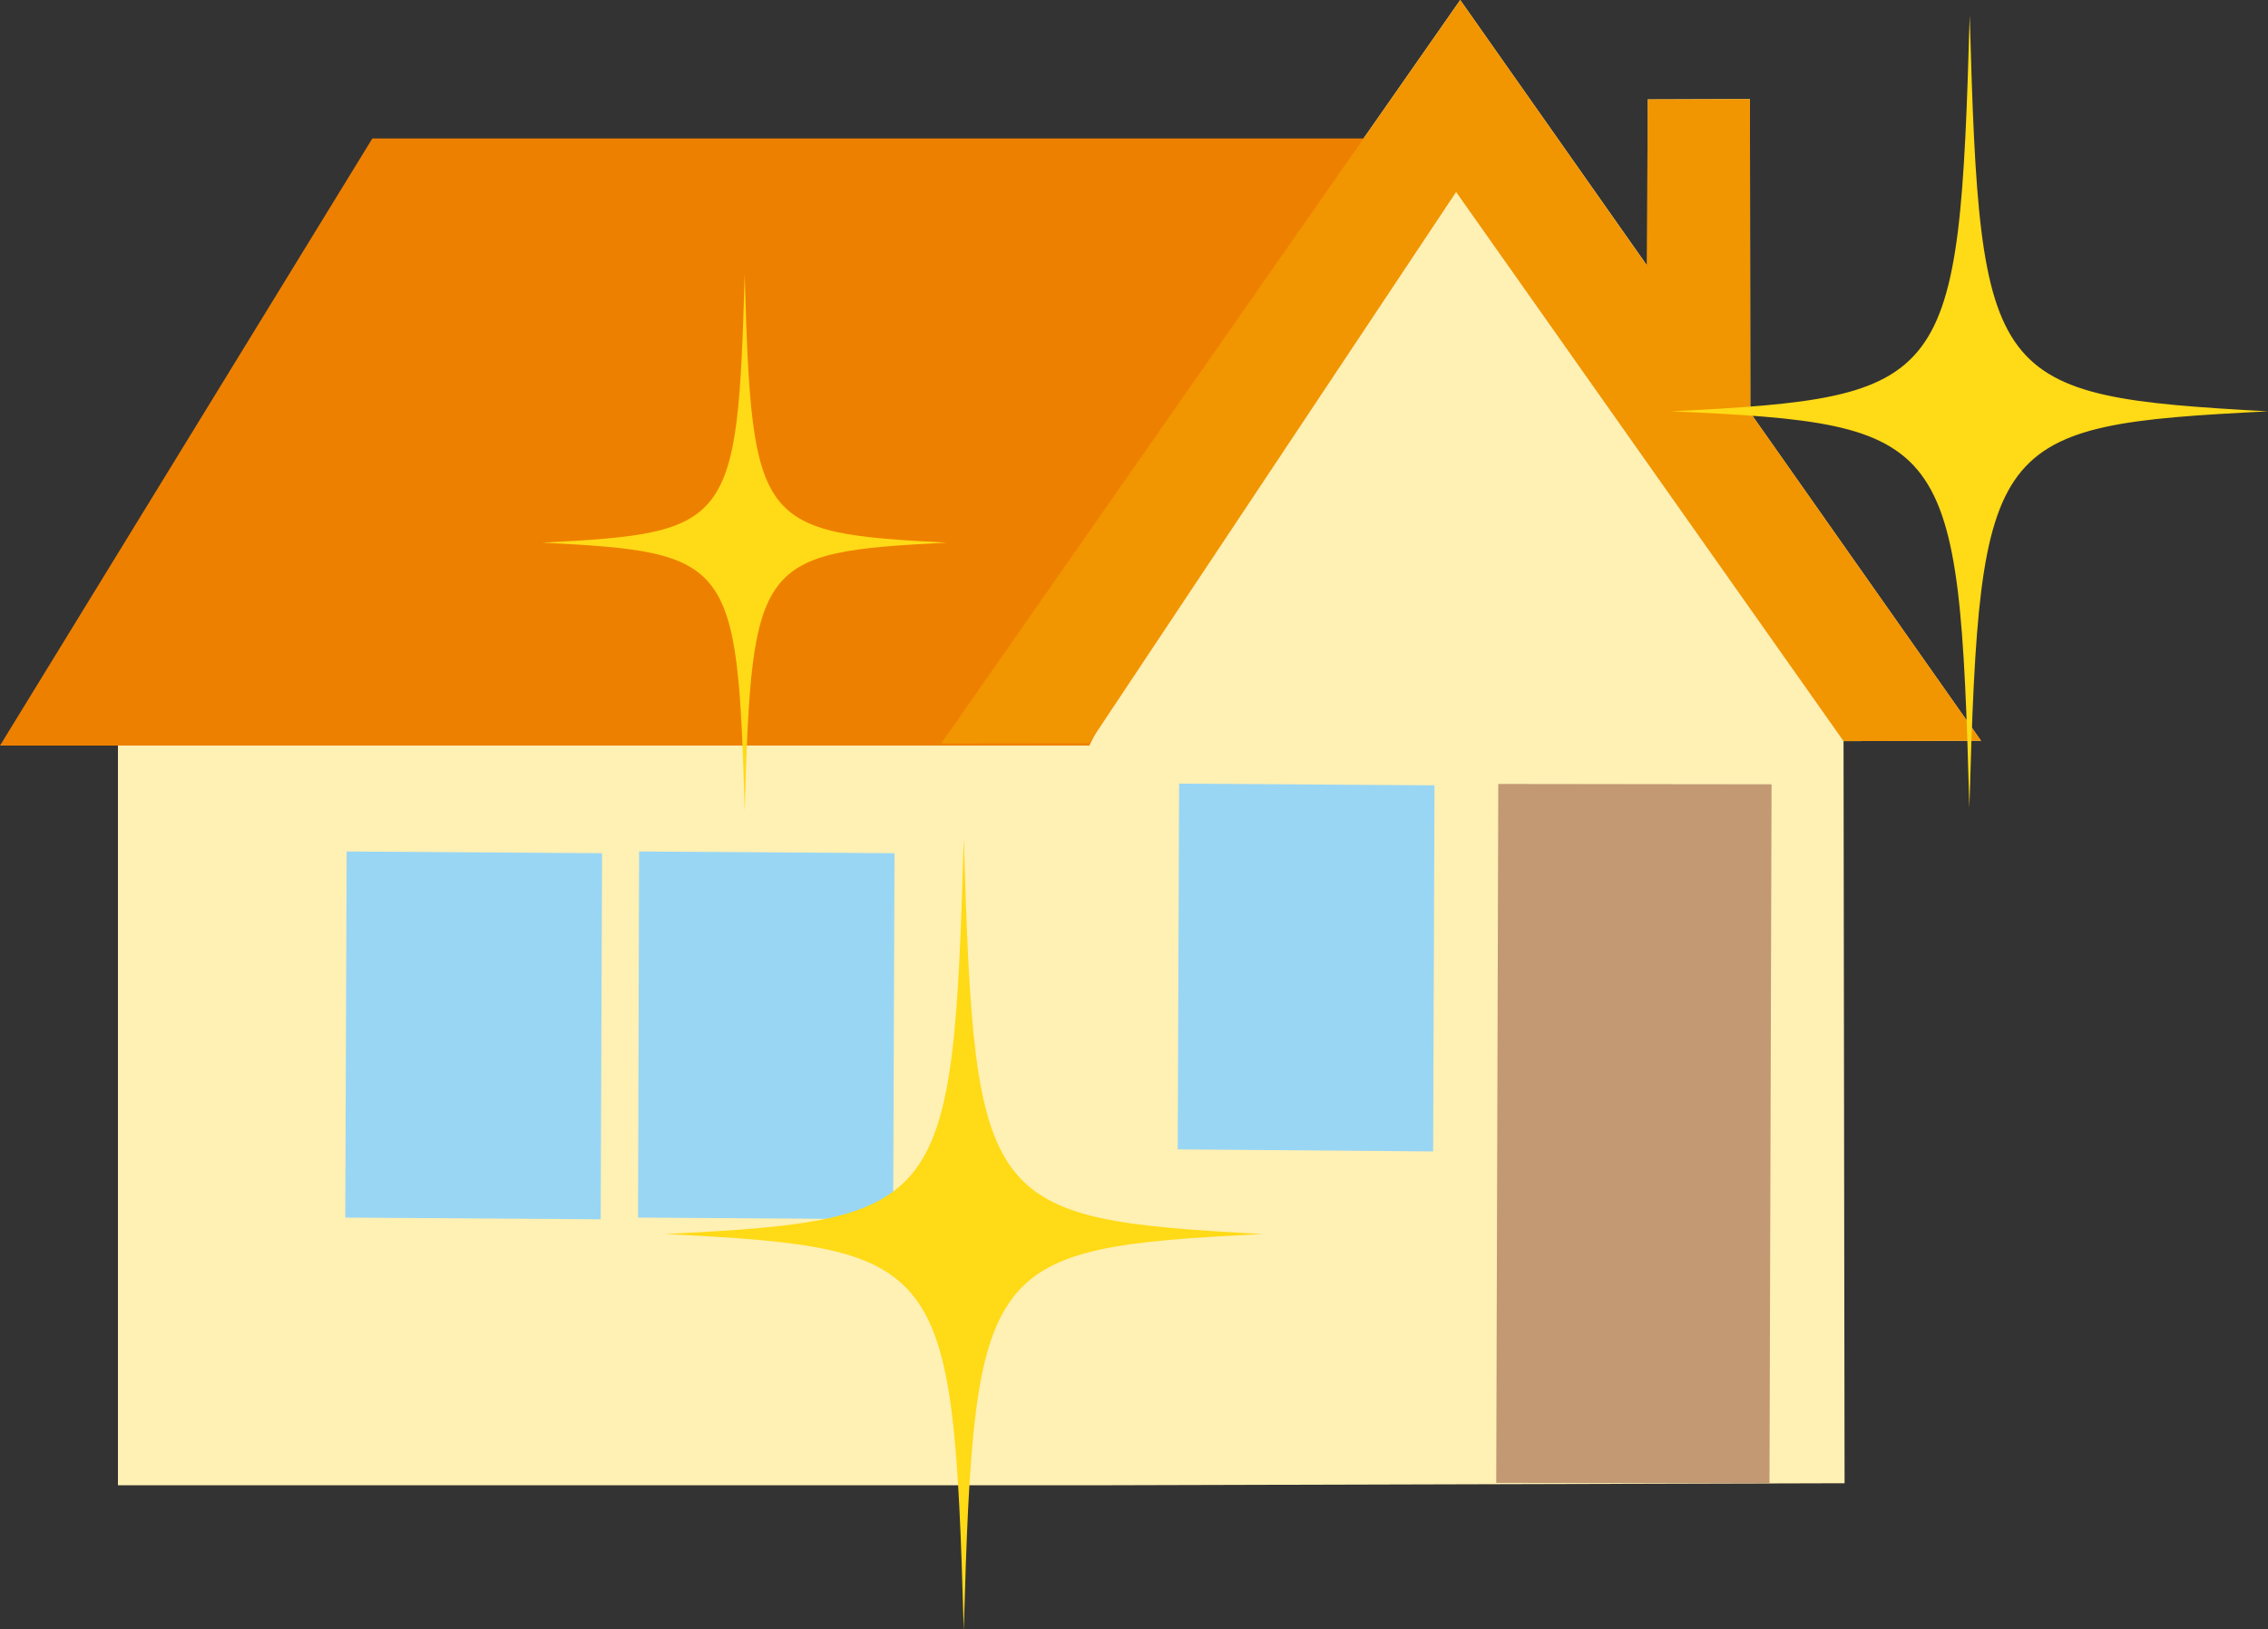 <svg xmlns="http://www.w3.org/2000/svg" viewBox="0 0 66.15 47.53"><rect x="0" y="0" width="66.15" height="47.53" fill="#333333" stroke="none"/><defs><style>.cls-1{fill:#fff0b4;}.cls-2{fill:#ee8000;}.cls-3{fill:#f19500;}.cls-4{fill:#99d6f4;}.cls-5{fill:#c29973;}.cls-6{fill:#ffda16;}</style></defs><title>ico8</title><g id="レイヤー_2" data-name="レイヤー 2"><g id="レイヤー_1-2" data-name="レイヤー 1"><polygon class="cls-1" points="57.78 21.61 51.05 12.04 51.04 2.89 48.06 2.9 48.07 7.79 42.59 0 35.02 10.84 29.18 19.21 3.44 19.21 3.44 43.33 31.8 43.33 53.8 43.27 53.77 21.62 57.78 21.61"/><polygon class="cls-2" points="40.82 4.04 10.86 4.04 0 21.75 31.77 21.75 40.82 4.04"/><polygon class="cls-3" points="51.05 12.04 51.05 12.04 51.04 2.89 48.06 2.9 48.03 7.74 42.59 0 27.45 21.69 31.77 21.68 42.47 5.6 53.77 21.62 57.78 21.61 51.05 12.04"/><polygon class="cls-4" points="41.8 33.59 34.35 33.53 34.39 22.86 41.84 22.91 41.8 33.59"/><polygon class="cls-4" points="26.05 35.57 18.61 35.52 18.64 24.84 26.09 24.89 26.05 35.57"/><polygon class="cls-4" points="17.52 35.57 10.07 35.52 10.11 24.84 17.56 24.89 17.52 35.57"/><polygon class="cls-5" points="51.61 43.27 43.64 43.26 43.7 22.87 51.67 22.88 51.61 43.27"/><path class="cls-6" d="M66.15,12c-8.15.41-8.4.74-8.71,11.56C57.14,12.7,56.89,12.36,48.74,12c8.15-.41,8.4-.74,8.71-11.56C57.75,11.22,58,11.55,66.15,12Z"/><path class="cls-6" d="M36.82,36c-8.15.41-8.4.74-8.71,11.56-.31-10.82-.56-11.15-8.71-11.56,8.15-.41,8.4-.74,8.71-11.56C28.43,35.23,28.67,35.56,36.82,36Z"/><path class="cls-6" d="M27.62,15.83c-5.52.28-5.69.5-5.9,7.83-.21-7.33-.38-7.55-5.9-7.83,5.52-.28,5.69-.5,5.9-7.83C21.93,15.33,22.1,15.55,27.62,15.83Z"/></g></g></svg>